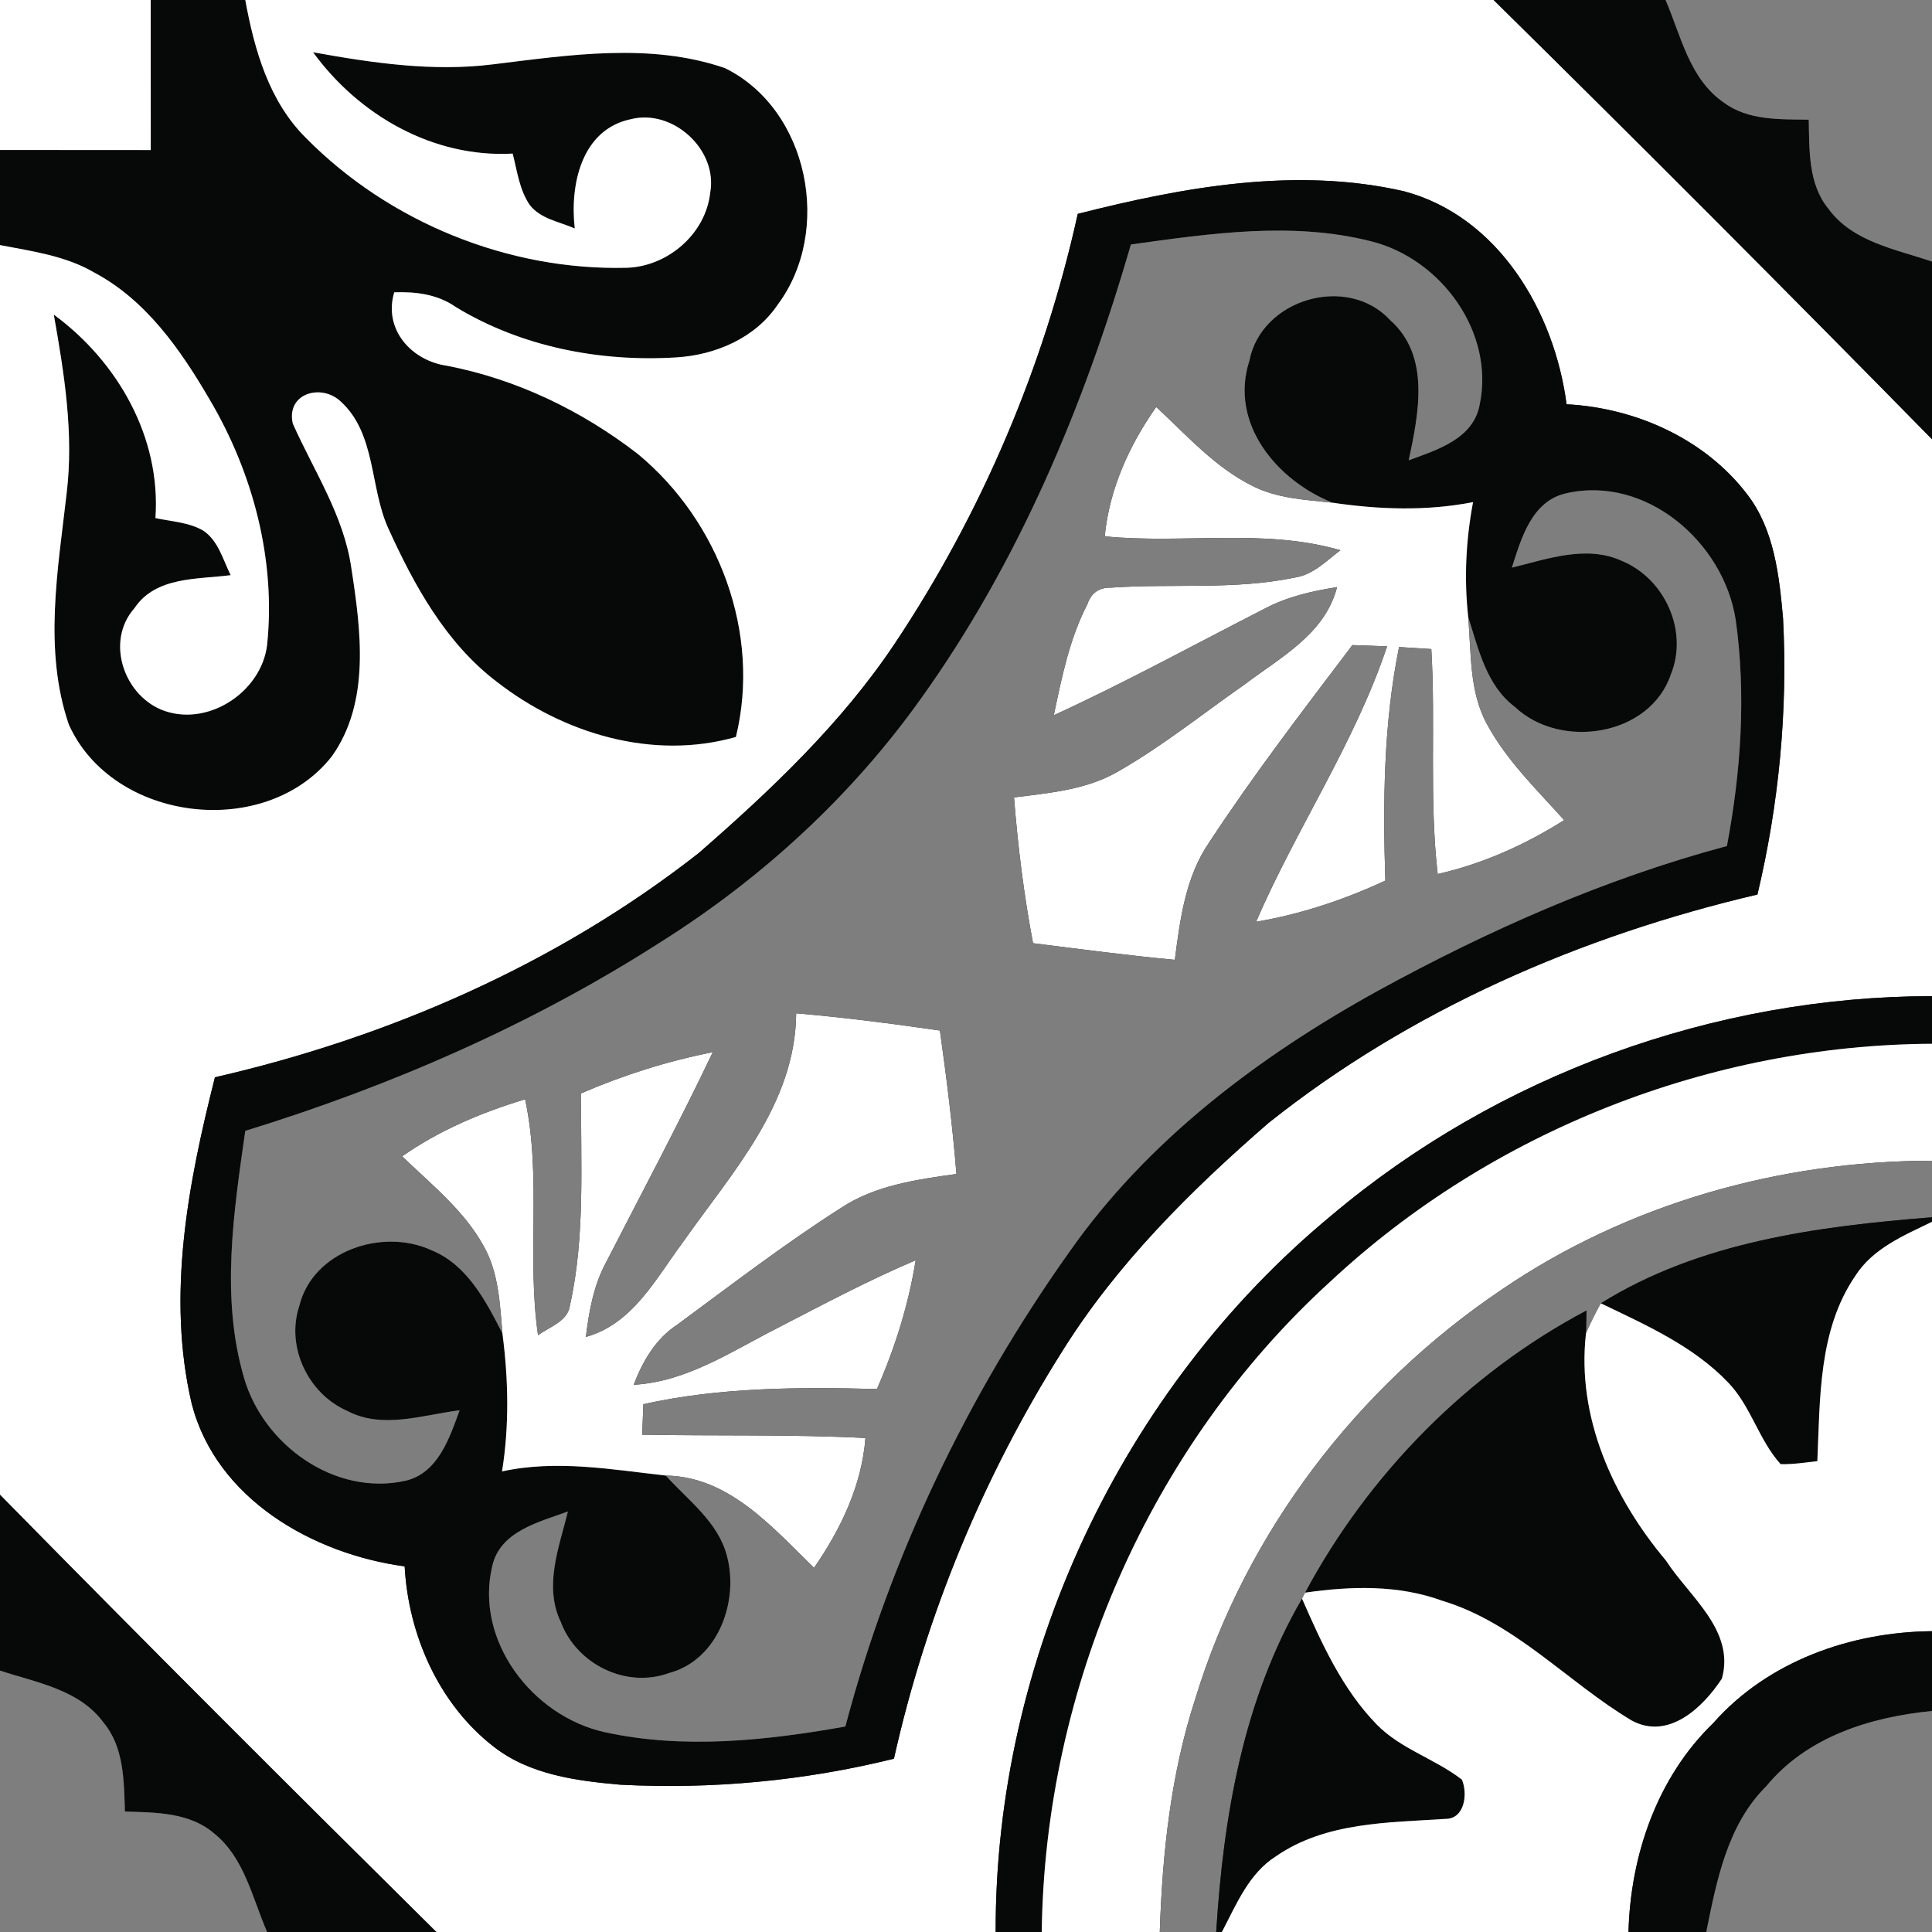 <?xml version="1.0" encoding="UTF-8" ?>
<!DOCTYPE svg PUBLIC "-//W3C//DTD SVG 1.1//EN" "http://www.w3.org/Graphics/SVG/1.1/DTD/svg11.dtd">
<svg width="200pt" height="200pt" viewBox="0 0 200 200" version="1.1" xmlns="http://www.w3.org/2000/svg">
<rect x="0" y="0" width="200" height="200" fill="#333333" stroke="none"/>
<g id= "barna">
	<path fill="#ffffff" opacity="1.00" d=" M 0.00 0.00 L 15.61 0.00 C 15.61 5.18 15.61 10.36 15.62 15.55 C 10.41 15.54 5.21 15.54 0.00 15.54 L 0.00 0.00 Z" />
</g>
<g id= "egszinkek">
	<path fill="#070908" opacity="1.00" d=" M 15.61 0.00 L 25.39 0.00 C 26.34 5.17 27.84 10.49 31.69 14.30 C 40.30 23.01 52.62 28.03 64.88 27.72 C 69.12 27.59 73.05 24.22 73.52 19.95 C 74.33 15.50 69.65 11.23 65.30 12.34 C 60.16 13.42 58.98 19.18 59.50 23.65 C 57.91 22.95 55.96 22.67 54.84 21.22 C 53.76 19.64 53.54 17.70 53.07 15.90 C 44.85 16.35 37.16 11.94 32.41 5.41 C 38.55 6.52 44.81 7.44 51.04 6.66 C 58.96 5.69 67.33 4.39 75.05 7.05 C 83.73 11.33 86.21 23.92 80.50 31.55 C 78.17 35.01 74.04 36.76 69.98 37.00 C 62.10 37.48 53.97 35.91 47.18 31.78 C 45.30 30.46 43.05 30.18 40.81 30.26 C 39.67 34.08 42.57 37.33 46.26 37.86 C 53.47 39.25 60.21 42.50 66.01 46.98 C 74.43 53.92 78.80 65.58 76.18 76.29 C 67.58 78.74 58.33 75.95 51.43 70.58 C 46.15 66.57 42.87 60.59 40.18 54.66 C 38.27 50.42 38.93 44.91 35.28 41.57 C 33.25 39.65 29.60 40.73 30.31 43.85 C 32.49 48.75 35.59 53.36 36.37 58.80 C 37.36 65.23 38.36 72.67 34.35 78.30 C 27.49 87.02 11.69 85.12 7.13 75.02 C 4.48 67.29 6.00 58.97 6.90 51.07 C 7.65 44.87 6.65 38.66 5.57 32.57 C 12.18 37.42 16.68 45.28 16.09 53.63 C 17.76 53.99 19.56 54.06 21.06 54.94 C 22.62 56.01 23.08 57.95 23.88 59.54 C 20.42 59.99 16.11 59.66 13.91 62.97 C 10.95 66.32 12.74 71.78 16.66 73.45 C 21.35 75.39 27.05 71.72 27.65 66.77 C 28.57 57.94 26.18 48.92 21.68 41.32 C 18.69 36.20 15.12 31.06 9.75 28.21 C 6.78 26.47 3.32 26.01 0.00 25.37 L 0.00 15.54 C 5.21 15.54 10.41 15.54 15.62 15.55 C 15.61 10.36 15.61 5.18 15.61 0.00 Z" />
</g>
<g id= "feher">
	<path fill="#ffffff" opacity="1.00" d=" M 25.39 0.00 L 154.62 0.00 C 169.87 15.02 185.00 30.19 200.00 45.47 L 200.00 103.12 C 177.47 103.14 155.05 111.29 137.83 125.82 C 116.07 143.82 103.00 171.76 103.07 200.00 L 45.17 200.00 C 30.02 185.01 14.93 169.94 0.00 154.74 L 0.00 25.37 C 3.32 26.01 6.78 26.47 9.75 28.21 C 15.12 31.06 18.69 36.20 21.68 41.32 C 26.18 48.92 28.57 57.94 27.65 66.77 C 27.05 71.72 21.35 75.39 16.66 73.45 C 12.74 71.78 10.95 66.32 13.91 62.97 C 16.11 59.66 20.42 59.99 23.88 59.54 C 23.08 57.95 22.62 56.01 21.06 54.94 C 19.56 54.06 17.76 53.99 16.09 53.63 C 16.68 45.28 12.18 37.42 5.57 32.57 C 6.65 38.66 7.65 44.87 6.90 51.07 C 6.00 58.97 4.48 67.29 7.13 75.02 C 11.69 85.12 27.49 87.02 34.35 78.30 C 38.36 72.67 37.36 65.23 36.37 58.80 C 35.59 53.36 32.49 48.75 30.31 43.85 C 29.60 40.73 33.25 39.65 35.28 41.57 C 38.93 44.91 38.27 50.42 40.18 54.66 C 42.87 60.59 46.15 66.57 51.43 70.58 C 58.33 75.95 67.58 78.74 76.18 76.29 C 78.80 65.58 74.43 53.92 66.01 46.98 C 60.21 42.50 53.47 39.25 46.26 37.86 C 42.57 37.33 39.67 34.08 40.81 30.26 C 43.05 30.18 45.30 30.46 47.18 31.78 C 53.97 35.91 62.10 37.48 69.98 37.00 C 74.04 36.76 78.17 35.01 80.50 31.55 C 86.21 23.92 83.73 11.33 75.05 7.05 C 67.33 4.39 58.96 5.69 51.04 6.66 C 44.81 7.44 38.55 6.52 32.41 5.41 C 37.16 11.94 44.85 16.35 53.07 15.90 C 53.54 17.70 53.76 19.64 54.84 21.22 C 55.96 22.67 57.91 22.95 59.50 23.65 C 58.98 19.18 60.16 13.42 65.30 12.34 C 69.65 11.23 74.33 15.50 73.52 19.95 C 73.05 24.22 69.12 27.59 64.88 27.72 C 52.62 28.03 40.30 23.01 31.69 14.30 C 27.84 10.49 26.34 5.17 25.39 0.00 M 111.57 22.14 C 108.08 37.95 101.61 53.14 92.63 66.62 C 87.10 74.90 79.79 81.81 72.32 88.32 C 57.72 99.76 40.27 107.39 22.25 111.52 C 19.48 122.47 17.22 134.14 19.85 145.33 C 22.40 155.17 32.37 160.86 41.89 162.15 C 42.28 169.27 45.43 176.43 51.15 180.85 C 54.85 183.72 59.67 184.35 64.19 184.75 C 73.70 185.25 83.29 184.35 92.54 182.06 C 95.86 167.18 101.79 152.85 109.92 139.95 C 115.58 130.86 123.25 123.25 131.29 116.27 C 145.99 104.54 163.70 96.87 181.93 92.60 C 184.15 83.26 185.08 73.59 184.58 64.00 C 184.18 59.56 183.67 54.79 180.85 51.15 C 176.46 45.41 169.30 42.22 162.17 41.85 C 160.93 32.32 155.14 22.40 145.34 19.80 C 134.16 17.24 122.51 19.36 111.57 22.14 Z" />
</g>
<g id= "rozsaszin">
	<path fill="#070908" opacity="1.00" d=" M 111.57 22.14 C 122.51 19.36 134.16 17.24 145.34 19.80 C 155.14 22.40 160.93 32.32 162.17 41.85 C 169.30 42.22 176.46 45.41 180.85 51.15 C 183.67 54.79 184.18 59.56 184.58 64.00 C 185.08 73.59 184.15 83.26 181.93 92.60 C 163.70 96.87 145.99 104.54 131.29 116.27 C 123.25 123.25 115.58 130.86 109.92 139.95 C 101.79 152.85 95.86 167.18 92.54 182.06 C 83.29 184.35 73.70 185.25 64.19 184.75 C 59.67 184.35 54.85 183.72 51.15 180.85 C 45.43 176.43 42.28 169.27 41.89 162.15 C 32.37 160.86 22.40 155.17 19.85 145.33 C 17.22 134.14 19.48 122.47 22.25 111.52 C 40.27 107.39 57.72 99.76 72.32 88.32 C 79.79 81.81 87.10 74.90 92.63 66.62 C 101.61 53.14 108.08 37.95 111.57 22.14 M 117.07 25.31 C 112.25 41.95 105.46 58.19 95.33 72.33 C 88.16 82.39 78.90 90.90 68.46 97.48 C 55.13 106.04 40.50 112.41 25.39 117.07 C 24.19 125.50 22.82 134.33 25.27 142.66 C 27.29 149.60 34.67 154.90 41.96 153.29 C 45.35 152.50 46.53 148.86 47.58 145.99 C 43.75 146.47 39.58 147.99 35.91 146.04 C 31.87 144.25 29.57 139.39 30.99 135.16 C 32.40 129.48 39.58 127.11 44.61 129.40 C 48.34 130.89 50.28 134.65 52.01 138.03 C 52.63 142.78 52.73 147.58 51.97 152.32 C 57.60 151.09 63.29 152.12 68.92 152.75 C 71.23 155.31 74.33 157.54 75.25 161.05 C 76.52 165.77 74.34 171.83 69.27 173.19 C 64.82 174.82 59.69 172.29 58.05 167.90 C 56.27 164.19 57.88 160.16 58.79 156.47 C 55.80 157.57 51.78 158.50 50.96 162.11 C 49.11 169.83 55.11 177.66 62.59 179.31 C 70.79 181.11 79.33 180.18 87.51 178.73 C 92.15 161.16 100.15 144.45 110.67 129.64 C 118.78 118.04 130.34 109.36 142.61 102.58 C 154.07 96.30 166.12 90.96 178.77 87.58 C 180.22 79.90 180.77 71.94 179.68 64.18 C 178.45 56.16 170.44 49.19 162.16 51.06 C 158.57 51.84 157.48 55.72 156.51 58.76 C 160.22 57.86 164.27 56.36 167.98 58.10 C 172.36 59.96 174.79 65.33 172.97 69.81 C 170.80 76.23 161.53 77.63 156.83 73.19 C 153.87 70.96 153.06 67.21 151.99 63.88 C 151.55 59.91 151.75 55.91 152.49 51.98 C 147.68 52.92 142.78 52.75 137.95 52.04 C 132.20 49.75 127.22 43.84 129.34 37.33 C 130.58 30.94 139.48 28.34 143.91 33.14 C 148.11 36.86 146.85 42.84 145.83 47.65 C 148.72 46.58 152.48 45.46 153.16 41.96 C 154.78 34.44 149.20 26.80 141.94 24.98 C 133.79 22.91 125.27 24.17 117.07 25.31 Z" />
</g>
<g id= "sotetkek">
	<path fill="#ffffff" opacity="1.00" d=" M 114.36 55.52 C 114.84 50.63 116.89 46.11 119.69 42.13 C 122.85 45.05 125.78 48.39 129.69 50.32 C 132.25 51.61 135.16 51.74 137.95 52.04 C 142.78 52.75 147.68 52.92 152.49 51.98 C 151.75 55.91 151.55 59.91 151.99 63.88 C 152.31 67.62 152.08 71.61 153.95 75.00 C 155.99 78.76 159.10 81.75 161.92 84.90 C 157.89 87.45 153.49 89.42 148.83 90.48 C 147.94 82.75 148.63 74.95 148.17 67.19 C 147.34 67.14 145.67 67.03 144.83 66.98 C 143.22 74.93 143.15 83.08 143.41 91.16 C 139.15 93.14 134.67 94.64 130.03 95.42 C 134.21 85.75 140.24 76.93 143.59 66.91 C 142.69 66.88 140.89 66.81 140.00 66.78 C 134.92 73.49 129.79 80.17 125.17 87.21 C 122.72 90.78 122.16 95.16 121.62 99.36 C 116.71 98.91 111.83 98.25 106.94 97.64 C 105.99 92.65 105.37 87.61 104.97 82.55 C 108.66 82.08 112.52 81.76 115.80 79.83 C 120.39 77.20 124.52 73.87 128.85 70.85 C 132.54 68.05 137.17 65.64 138.41 60.78 C 135.85 61.18 133.30 61.76 130.99 62.97 C 123.71 66.69 116.53 70.63 109.09 74.04 C 109.91 70.13 110.71 66.14 112.56 62.56 C 112.96 61.37 113.79 60.80 115.04 60.83 C 121.36 60.39 127.78 61.09 134.03 59.79 C 135.93 59.51 137.30 58.06 138.76 56.96 C 130.83 54.66 122.47 56.33 114.36 55.52 Z" />
	<path fill="#ffffff" opacity="1.00" d=" M 82.42 104.90 C 87.40 105.32 92.35 105.97 97.30 106.68 C 97.99 111.61 98.61 116.56 99.01 121.53 C 94.88 122.11 90.60 122.70 87.05 125.05 C 81.20 128.78 75.69 133.02 70.11 137.13 C 67.87 138.59 66.53 140.92 65.60 143.35 C 71.07 143.05 75.67 139.92 80.40 137.52 C 85.15 135.07 89.87 132.55 94.79 130.46 C 94.05 135.06 92.65 139.53 90.78 143.79 C 82.70 143.58 74.54 143.60 66.60 145.36 C 66.56 146.41 66.52 147.47 66.48 148.52 C 74.19 148.66 81.90 148.47 89.59 148.86 C 89.21 153.78 87.04 158.29 84.27 162.30 C 79.94 158.10 75.47 152.85 68.92 152.75 C 63.29 152.12 57.60 151.09 51.97 152.32 C 52.73 147.58 52.63 142.78 52.01 138.03 C 51.75 134.95 51.62 131.71 50.05 128.96 C 48.00 125.26 44.62 122.59 41.63 119.70 C 45.49 117.00 49.86 115.15 54.36 113.80 C 56.09 121.85 54.51 130.12 55.70 138.23 C 56.90 137.32 58.78 136.82 59.01 135.09 C 60.60 127.91 60.09 120.48 60.16 113.18 C 64.54 111.29 69.10 109.84 73.79 108.92 C 70.28 116.27 66.45 123.46 62.73 130.70 C 61.45 133.07 60.97 135.75 60.65 138.40 C 65.51 137.04 67.87 132.39 70.66 128.64 C 75.75 121.39 82.33 114.33 82.42 104.90 Z" />
</g>
<g id= "vilagoskek">
	<path fill="#7e7e7e" opacity="1.00" d=" M 117.07 25.31 C 125.27 24.17 133.79 22.91 141.94 24.98 C 149.20 26.80 154.78 34.44 153.16 41.96 C 152.48 45.46 148.72 46.58 145.83 47.65 C 146.85 42.84 148.11 36.86 143.91 33.14 C 139.48 28.34 130.58 30.94 129.34 37.33 C 127.22 43.84 132.20 49.75 137.95 52.04 C 135.16 51.74 132.25 51.61 129.69 50.32 C 125.78 48.39 122.85 45.05 119.69 42.13 C 116.89 46.11 114.84 50.63 114.36 55.52 C 122.47 56.33 130.83 54.66 138.76 56.96 C 137.30 58.06 135.93 59.51 134.03 59.79 C 127.78 61.09 121.36 60.39 115.04 60.83 C 113.79 60.80 112.96 61.37 112.56 62.56 C 110.71 66.14 109.91 70.13 109.09 74.04 C 116.53 70.63 123.71 66.69 130.99 62.97 C 133.30 61.76 135.85 61.18 138.41 60.78 C 137.17 65.64 132.54 68.05 128.85 70.85 C 124.52 73.87 120.39 77.20 115.80 79.83 C 112.52 81.76 108.66 82.08 104.97 82.55 C 105.37 87.61 105.99 92.65 106.94 97.64 C 111.83 98.25 116.71 98.91 121.62 99.36 C 122.16 95.16 122.72 90.78 125.17 87.21 C 129.79 80.17 134.92 73.49 140.00 66.78 C 140.89 66.81 142.69 66.88 143.59 66.91 C 140.24 76.93 134.21 85.75 130.03 95.42 C 134.67 94.64 139.15 93.14 143.41 91.16 C 143.15 83.08 143.22 74.93 144.83 66.98 C 145.67 67.03 147.34 67.14 148.17 67.19 C 148.63 74.95 147.94 82.75 148.83 90.48 C 153.49 89.42 157.89 87.45 161.92 84.90 C 159.10 81.75 155.99 78.76 153.95 75.00 C 152.08 71.61 152.31 67.62 151.99 63.88 C 153.06 67.21 153.87 70.96 156.83 73.19 C 161.53 77.63 170.80 76.23 172.97 69.81 C 174.79 65.33 172.36 59.96 167.98 58.10 C 164.27 56.36 160.22 57.86 156.51 58.76 C 157.48 55.72 158.57 51.84 162.16 51.06 C 170.44 49.19 178.45 56.16 179.68 64.18 C 180.77 71.94 180.22 79.90 178.77 87.58 C 166.12 90.96 154.07 96.30 142.61 102.58 C 130.34 109.36 118.78 118.04 110.67 129.64 C 100.15 144.45 92.15 161.16 87.51 178.73 C 79.33 180.18 70.79 181.11 62.59 179.31 C 55.11 177.66 49.11 169.83 50.96 162.11 C 51.78 158.50 55.80 157.57 58.79 156.47 C 57.88 160.16 56.27 164.19 58.05 167.90 C 59.69 172.29 64.82 174.82 69.27 173.19 C 74.34 171.83 76.52 165.77 75.25 161.05 C 74.33 157.54 71.23 155.31 68.92 152.75 C 75.47 152.85 79.94 158.10 84.27 162.30 C 87.04 158.29 89.21 153.78 89.59 148.86 C 81.90 148.47 74.19 148.66 66.48 148.52 C 66.52 147.47 66.56 146.41 66.60 145.36 C 74.54 143.60 82.70 143.58 90.78 143.79 C 92.65 139.53 94.05 135.06 94.79 130.46 C 89.87 132.55 85.15 135.07 80.40 137.52 C 75.67 139.92 71.07 143.05 65.60 143.35 C 66.53 140.92 67.87 138.59 70.11 137.13 C 75.69 133.02 81.20 128.78 87.05 125.05 C 90.60 122.70 94.88 122.11 99.01 121.53 C 98.61 116.56 97.99 111.61 97.30 106.68 C 92.35 105.97 87.40 105.32 82.42 104.90 C 82.33 114.33 75.75 121.39 70.66 128.64 C 67.87 132.39 65.51 137.04 60.65 138.40 C 60.97 135.75 61.45 133.07 62.73 130.70 C 66.45 123.46 70.28 116.27 73.79 108.92 C 69.10 109.84 64.54 111.29 60.16 113.18 C 60.09 120.48 60.60 127.91 59.01 135.09 C 58.78 136.82 56.90 137.32 55.70 138.23 C 54.51 130.12 56.09 121.85 54.36 113.80 C 49.86 115.15 45.49 117.00 41.63 119.70 C 44.62 122.59 48.00 125.26 50.05 128.96 C 51.62 131.71 51.75 134.95 52.01 138.03 C 50.28 134.65 48.34 130.89 44.61 129.40 C 39.58 127.11 32.40 129.48 30.99 135.16 C 29.57 139.39 31.87 144.25 35.91 146.04 C 39.58 147.99 43.75 146.47 47.58 145.99 C 46.53 148.86 45.35 152.50 41.96 153.29 C 34.67 154.90 27.29 149.60 25.27 142.66 C 22.82 134.33 24.19 125.50 25.39 117.07 C 40.50 112.41 55.13 106.04 68.46 97.48 C 78.90 90.90 88.16 82.39 95.33 72.33 C 105.46 58.19 112.25 41.95 117.07 25.31 Z" />
</g>
<g id= "zold">
	<path fill="#070908" opacity="1.00" d=" M 137.83 125.82 C 155.05 111.29 177.47 103.14 200.00 103.12 L 200.00 108.05 C 177.12 108.17 154.42 117.07 137.69 132.69 C 118.98 149.76 108.16 174.73 107.84 200.00 L 103.07 200.00 C 103.00 171.76 116.07 143.82 137.83 125.82 Z" />
</g>
<g id= "piros">
	<path fill="#ffffff" opacity="1.00" d=" M 137.69 132.69 C 154.42 117.07 177.12 108.17 200.00 108.05 L 200.00 120.16 C 184.28 120.16 168.50 124.61 155.47 133.49 C 140.56 143.52 129.00 158.59 123.75 175.82 C 121.20 183.62 120.33 191.83 120.06 200.00 L 107.84 200.00 C 108.16 174.73 118.98 149.76 137.69 132.69 Z" />
</g>
<g id= "matt">
	<path fill="#7e7e7e" opacity="1.00" d=" M 155.47 133.49 C 168.50 124.61 184.28 120.16 200.00 120.16 L 200.00 126.01 C 188.21 126.95 175.96 128.53 165.72 134.92 C 165.16 135.94 164.65 136.98 164.18 138.03 C 164.19 137.44 164.21 136.26 164.23 135.67 C 151.91 142.18 141.68 152.62 135.11 164.87 L 134.79 165.50 C 128.69 175.96 126.64 188.08 125.90 200.00 L 120.06 200.00 C 120.33 191.83 121.20 183.62 123.75 175.82 C 129.00 158.59 140.56 143.52 155.47 133.49 Z" />
</g>
<g id= "vilagoszold">
	<path fill="#070908" opacity="1.00" d=" M 165.72 134.92 C 175.96 128.53 188.21 126.95 200.00 126.01 L 200.00 126.48 C 197.09 127.90 193.88 129.22 192.06 132.08 C 188.23 137.68 188.42 144.76 188.13 151.26 C 186.87 151.40 185.61 151.60 184.33 151.57 C 182.06 149.06 181.26 145.56 178.89 143.11 C 175.27 139.32 170.37 137.16 165.72 134.92 Z" />
	<path fill="#070908" opacity="1.00" d=" M 135.11 164.87 C 141.68 152.62 151.91 142.18 164.23 135.67 C 164.21 136.26 164.19 137.44 164.18 138.03 C 163.19 146.71 166.99 155.04 172.46 161.55 C 174.87 165.28 179.64 168.78 178.25 173.77 C 176.29 176.76 172.71 180.18 168.90 178.10 C 162.27 174.14 156.88 167.99 149.30 165.71 C 144.74 164.04 139.83 164.19 135.11 164.87 Z" />
	<path fill="#070908" opacity="1.00" d=" M 125.90 200.00 C 126.64 188.08 128.69 175.96 134.79 165.50 C 136.81 170.11 138.95 174.85 142.50 178.50 C 145.00 181.07 148.56 182.07 151.34 184.23 C 151.95 185.69 151.64 188.27 149.66 188.29 C 143.70 188.68 137.25 188.61 132.12 192.14 C 129.27 193.93 127.99 197.15 126.49 200.00 L 125.90 200.00 Z" />
</g>
<g id= "lila">
	<path fill="#ffffff" opacity="1.00" d=" M 192.06 132.08 C 193.88 129.22 197.09 127.90 200.00 126.48 L 200.00 168.86 C 191.59 168.94 183.02 171.96 177.36 178.37 C 171.55 183.99 168.79 192.04 168.58 200.00 L 126.49 200.00 C 127.99 197.15 129.27 193.93 132.12 192.14 C 137.25 188.61 143.70 188.68 149.66 188.29 C 151.64 188.27 151.95 185.69 151.34 184.23 C 148.56 182.07 145.00 181.07 142.50 178.50 C 138.95 174.85 136.81 170.11 134.79 165.50 L 135.11 164.87 C 139.83 164.19 144.74 164.04 149.30 165.71 C 156.88 167.99 162.27 174.14 168.90 178.10 C 172.71 180.18 176.29 176.76 178.25 173.77 C 179.64 168.78 174.87 165.28 172.46 161.55 C 166.99 155.04 163.19 146.71 164.18 138.03 C 164.65 136.98 165.16 135.94 165.72 134.92 C 170.37 137.16 175.27 139.32 178.89 143.11 C 181.26 145.56 182.06 149.06 184.33 151.57 C 185.61 151.60 186.87 151.40 188.13 151.26 C 188.42 144.76 188.23 137.68 192.06 132.08 Z" />
</g>
<g id= "narancs">
	<path fill="#070908" opacity="1.00" d=" M 177.36 178.37 C 183.02 171.96 191.59 168.94 200.00 168.86 L 200.00 177.12 C 193.63 177.74 187.07 179.78 182.86 184.89 C 178.81 188.90 177.72 194.65 176.63 200.00 L 168.58 200.00 C 168.79 192.04 171.55 183.99 177.36 178.37 Z" />
</g>
<g id= "szurke">
	<path fill="#7e7e7e" opacity="1.00" d=" M 182.86 184.89 C 187.07 179.78 193.63 177.74 200.00 177.12 L 200.00 200.00 L 176.63 200.00 C 177.72 194.65 178.81 188.90 182.86 184.89 Z" />
</g>
<g id="fekete">
	<path fill="#070908" opacity="1.00" d=" M 154.62 0.00 L 172.42 0.00 C 174.02 3.71 174.89 8.17 178.44 10.61 C 180.96 12.49 184.25 12.34 187.24 12.39 C 187.31 15.54 187.17 19.06 189.30 21.64 C 191.82 25.06 196.24 25.79 200.00 27.08 L 200.00 45.47 C 185.00 30.19 169.87 15.02 154.62 0.00 Z" />
	<path fill="#070908" opacity="1.00" d=" M 0.00 154.74 C 14.93 169.94 30.02 185.01 45.17 200.00 L 27.65 200.00 C 26.12 196.49 25.31 192.34 22.18 189.81 C 19.63 187.60 16.10 187.63 12.93 187.53 C 12.83 184.38 12.85 180.90 10.73 178.34 C 8.22 174.89 3.78 174.19 0.00 172.94 L 0.00 154.74 Z" />
</g>
<g id="citrom">
	<path fill="#7e7e7e" opacity="1.00" d=" M 172.42 0.00 L 200.00 0.00 L 200.00 27.08 C 196.24 25.79 191.82 25.06 189.30 21.64 C 187.17 19.06 187.31 15.54 187.24 12.39 C 184.25 12.34 180.96 12.49 178.44 10.61 C 174.89 8.17 174.02 3.71 172.42 0.00 Z" />
	<path fill="#7e7e7e" opacity="1.00" d=" M 0.00 172.94 C 3.78 174.19 8.22 174.89 10.73 178.34 C 12.85 180.90 12.83 184.38 12.93 187.53 C 16.10 187.63 19.63 187.60 22.18 189.81 C 25.31 192.34 26.12 196.49 27.65 200.00 L 0.00 200.00 L 0.00 172.94 Z" />
</g>
</svg>

